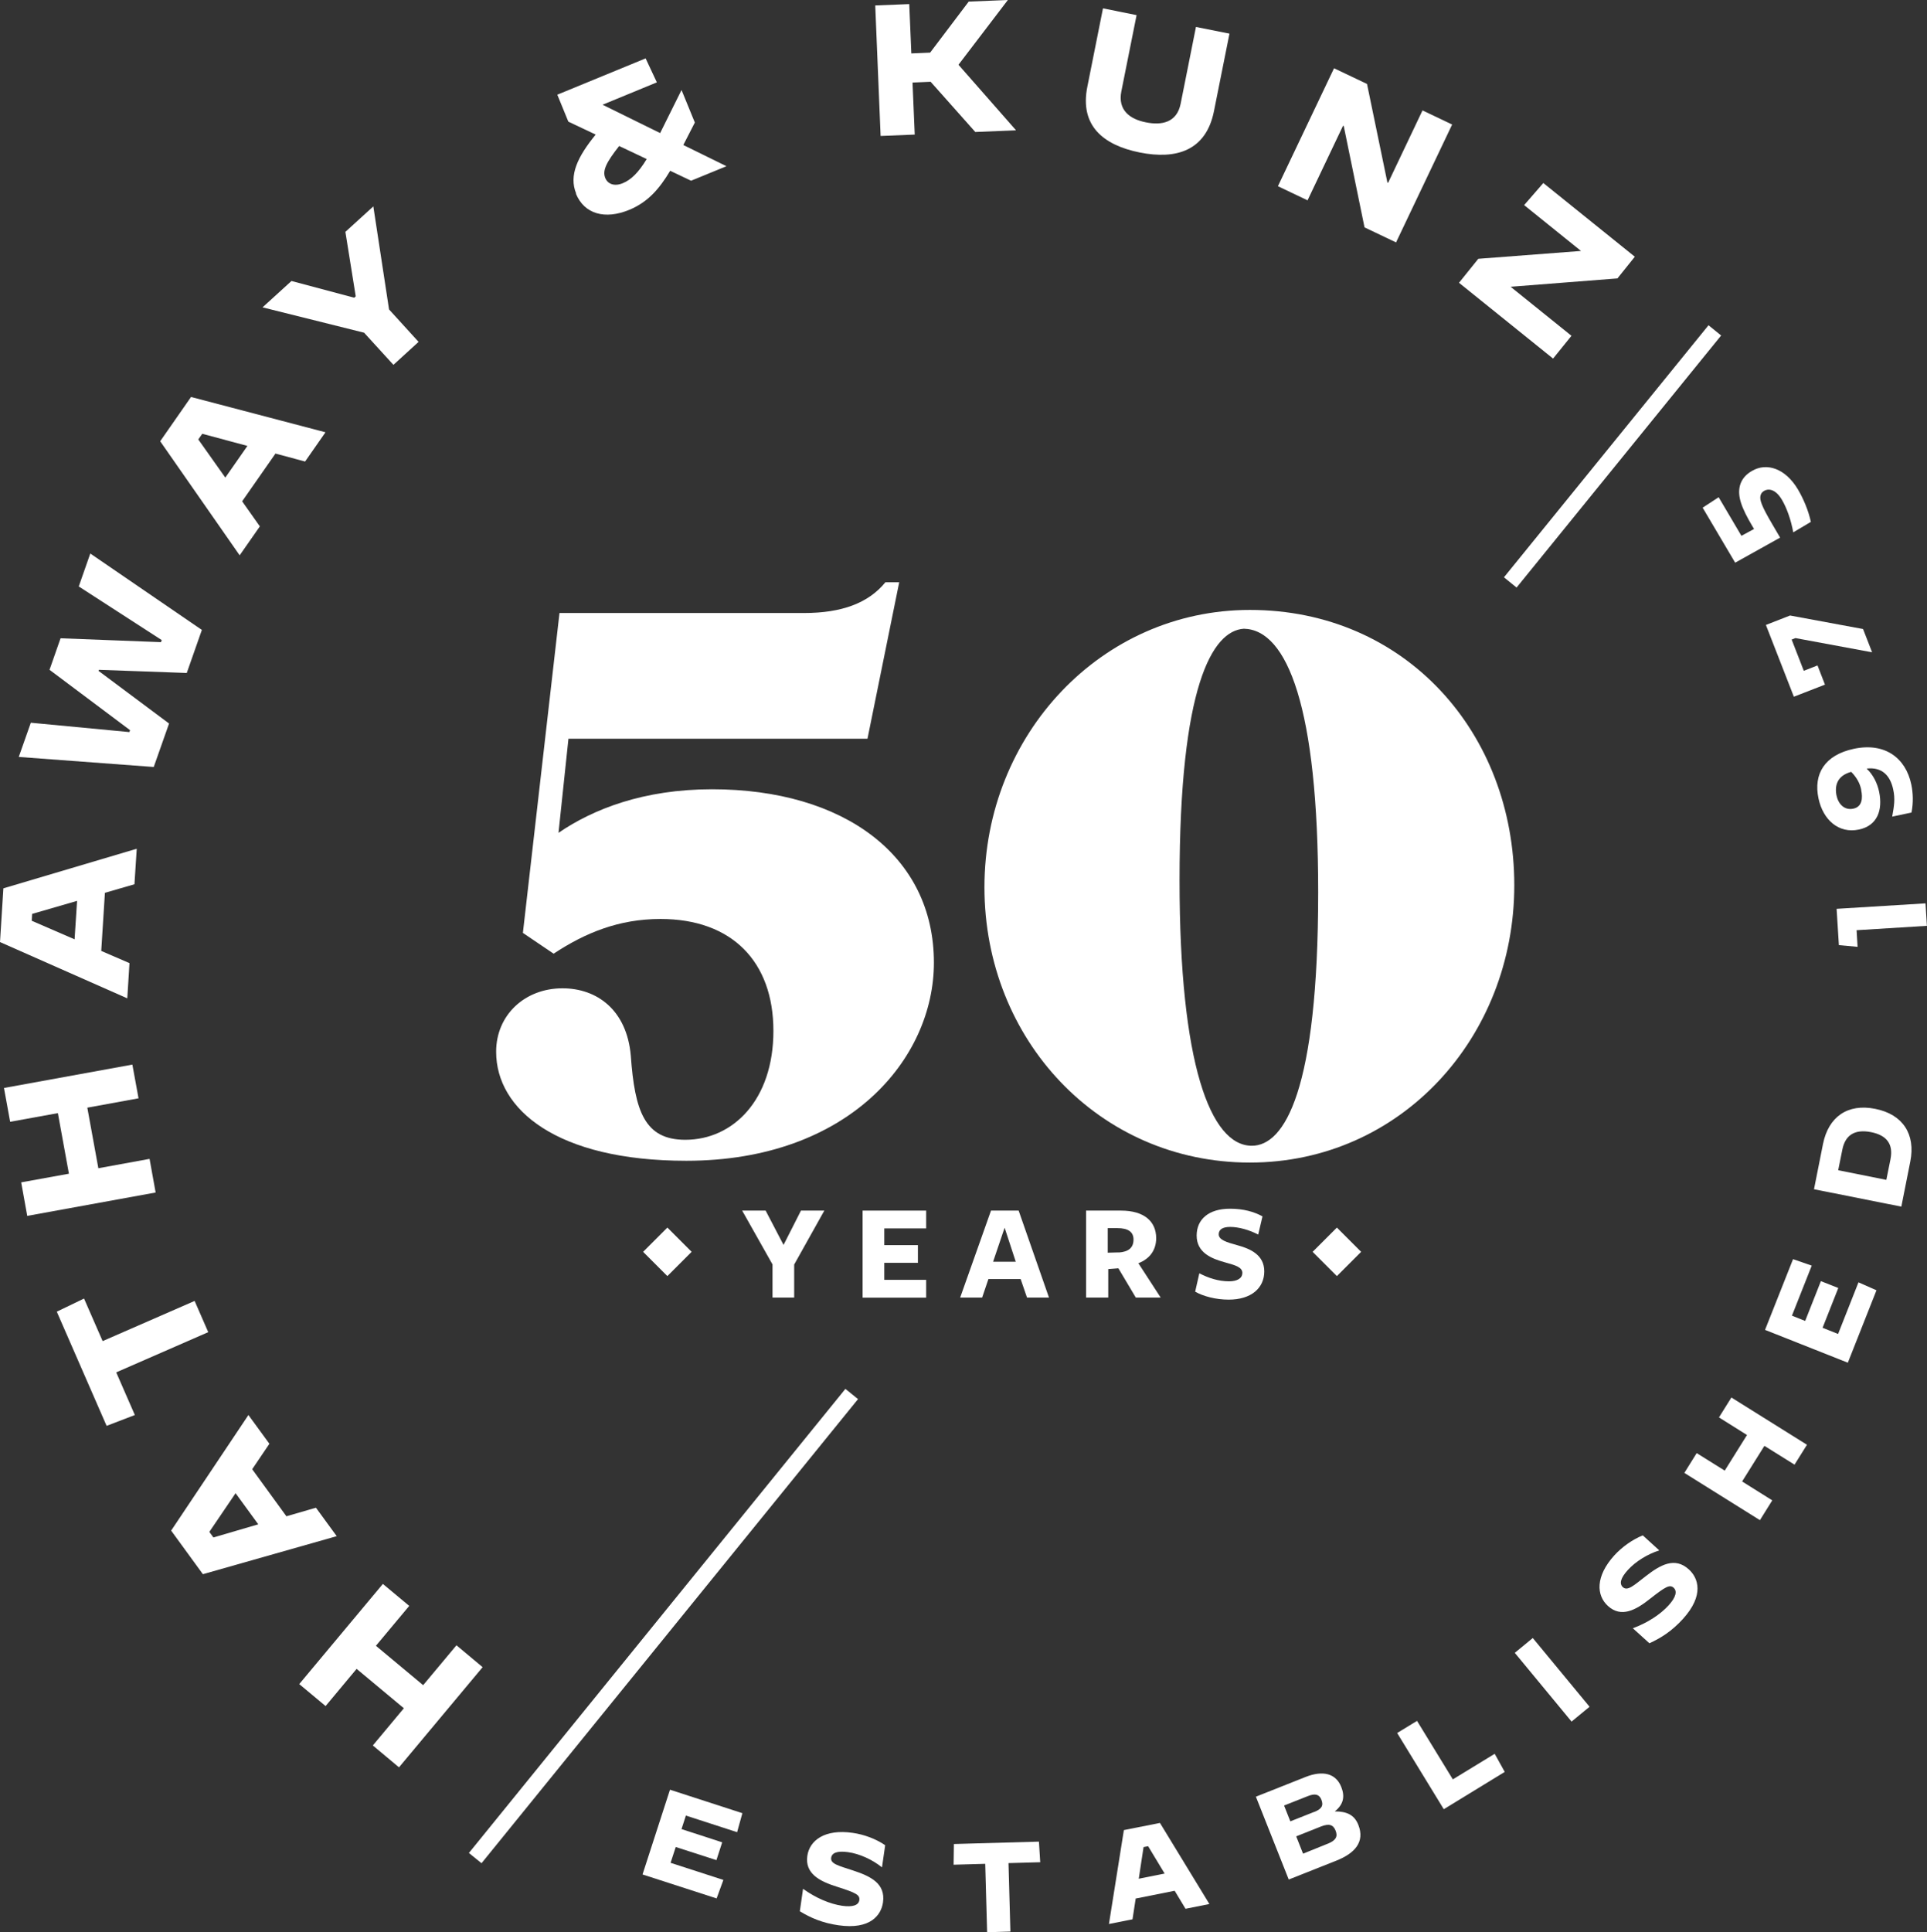 <?xml version="1.0" encoding="UTF-8"?> <svg xmlns="http://www.w3.org/2000/svg" id="Layer_2" data-name="Layer 2" viewBox="0 0 193.77 194.26"><rect x="0" y="0" width="193.77" height="194.26" fill="#333333" stroke="none"/><defs><style> .cls-1 { fill: #fff; } </style></defs><g id="Layer_1-2" data-name="Layer 1"><g><g><path class="cls-1" d="M152.5,59.07l-1.27-1.03,20.57-25.34,1.27,1.03-20.57,25.34ZM86.28,140.66l-1.27-1.03-37.86,46.66,1.27,1.03,37.86-46.66Z"></path><path class="cls-1" d="M40.12,177.68l-2.63-2.2,3.12-3.74-4.75-3.96-3.12,3.74-2.65-2.21,8.41-10.07,2.65,2.21-3.35,4.01,4.75,3.96,3.35-4.01,2.63,2.2-8.41,10.07Z"></path><path class="cls-1" d="M20.4,158.26l-3.19-4.38,7.77-11.62,2.11,2.89-1.73,2.56,3.44,4.73,2.97-.86,2.09,2.86-13.45,3.82ZM25.98,153.26l-2.29-3.14-2.64,3.89.41.56,4.51-1.32Z"></path><path class="cls-1" d="M11.69,137.98l1.87,4.28-2.84,1.09-5.01-11.48,2.74-1.32,1.87,4.28,9.25-4.04,1.37,3.14-9.25,4.04Z"></path><path class="cls-1" d="M2.74,122.25l-.61-3.38,4.8-.87-1.11-6.09-4.8.87-.62-3.4,12.91-2.35.62,3.39-5.15.94,1.11,6.09,5.15-.94.61,3.38-12.91,2.35Z"></path><path class="cls-1" d="M0,94.72l.34-5.41,13.41-3.98-.23,3.57-2.97.86-.37,5.84,2.84,1.23-.22,3.54-12.8-5.66ZM7.5,94.44l.25-3.87-4.52,1.31-.04.69,4.32,1.87Z"></path><path class="cls-1" d="M1.89,76.09l1.21-3.43,9.91.94.07-.19-8.1-6.07,1.11-3.17,10.1.39.07-.21-8.34-5.39,1.16-3.31,11.22,7.68-1.52,4.33-8.83-.32-.04.11,7.09,5.29-1.54,4.37-13.56-1.01Z"></path><path class="cls-1" d="M16.11,44.36l3.1-4.45,13.52,3.55-2.05,2.94-2.98-.8-3.35,4.8,1.78,2.52-2.03,2.91-8-11.48ZM22.66,48.01l2.22-3.18-4.54-1.22-.4.57,2.72,3.84Z"></path><path class="cls-1" d="M36.62,33.45l-10.22-2.55,2.91-2.65,6.31,1.68.15-.14-1.04-6.48,2.81-2.56,1.58,10.36,2.97,3.26-2.53,2.31-2.93-3.21Z"></path><path class="cls-1" d="M57.94,19.47c-.76-1.84.14-3.71,1.96-5.94l-2.75-1.3-1.11-2.71,8.88-3.65,1.13,2.41-5.46,2.25,5.79,2.85,2.14-4.31h.02s1.33,3.25,1.33,3.25l-1.16,2.26,4.34,2.13-3.56,1.46-2.1-1c-1.08,1.8-2.23,3.15-4.12,3.93-2.41.99-4.5.45-5.36-1.63ZM62.62,18.42c.83-.34,1.57-1.05,2.41-2.43l-2.77-1.31c-1.29,1.64-1.7,2.46-1.4,3.21.25.61.91.88,1.76.53Z"></path><path class="cls-1" d="M88,.55l3.43-.14.21,4.96,1.89-.08,3.88-5.13,3.92-.16v.02s-4.95,6.49-4.95,6.49l5.77,6.57v.02s-4.08.17-4.08.17l-4.49-5.05-1.82.08.22,5.23-3.43.14-.54-13.12Z"></path><path class="cls-1" d="M109.34,8.71l1.57-7.87,3.38.68-1.53,7.65c-.39,1.93.89,2.82,2.47,3.13,1.58.32,3.11.03,3.49-1.87l1.54-7.72,3.37.67-1.56,7.8c-.8,3.99-3.81,4.88-7.46,4.15-3.68-.74-6.06-2.7-5.27-6.62Z"></path><path class="cls-1" d="M134.16,6.87l3.3,1.57,2.05,9.91.07.03,3.46-7.28,2.98,1.42-5.64,11.85-3.17-1.51-2.09-10.19-.07-.03-3.57,7.5-2.98-1.42,5.64-11.85Z"></path><path class="cls-1" d="M148.64,26.02l10.34-.79-5.72-4.61,1.93-2.22,9.2,7.41-1.75,2.18-10.74.84,6.12,4.93-1.85,2.29-9.46-7.62,1.93-2.4Z"></path><path class="cls-1" d="M67.37,179.93l7.28,2.36-.53,1.91-5.15-1.67-.44,1.36,4.09,1.33-.58,1.79-4.09-1.32-.52,1.59,5.31,1.72-.68,1.86-7.45-2.41,2.76-8.52Z"></path><path class="cls-1" d="M80.43,192.13l.32-2.23h.01c1.28.92,2.69,1.52,3.93,1.7,1.07.15,1.65-.06,1.72-.57.07-.52-.31-.73-2.23-1.34-1.77-.55-3.25-1.33-3-3.1.22-1.57,1.76-2.73,4.57-2.32,1.13.16,2.32.6,3.26,1.24l-.32,2.22h-.01c-.95-.77-2.25-1.36-3.39-1.52-1.13-.16-1.64.08-1.71.56-.09.62.75.8,2.2,1.28,1.77.58,3.28,1.31,3.01,3.21-.18,1.27-1.26,2.76-4.47,2.3-1.61-.23-2.82-.75-3.91-1.42Z"></path><path class="cls-1" d="M99.08,187.38l-3.19.09.03-2.08,8.55-.24.13,2.07-3.19.09.19,6.88-2.34.07-.19-6.88Z"></path><path class="cls-1" d="M113.01,183.99l3.63-.72,4.97,8.15-2.4.48-1.09-1.81-3.92.78-.32,2.09-2.37.47,1.5-9.43ZM114.51,188.88l2.6-.52-1.66-2.75-.46.09-.48,3.17Z"></path><path class="cls-1" d="M126.29,180.63l4.99-1.98c1.72-.68,3.04-.38,3.59,1,.37.93.26,1.74-.65,2.46,1.24,0,1.98.37,2.37,1.36.68,1.73-.38,2.86-2.21,3.59l-4.79,1.9-3.3-8.32ZM132.15,182.17c.75-.3.96-.64.72-1.24-.22-.55-.64-.64-1.35-.36l-2.4.95.63,1.59,2.4-.95ZM133.54,185.35c.79-.33,1-.71.76-1.31-.23-.57-.62-.74-1.45-.42l-2.51,1,.69,1.74,2.5-1.01Z"></path><path class="cls-1" d="M140.49,174.23l2-1.22,3.6,5.88,4.21-2.57,1.01,1.82-6.13,3.75-4.68-7.65Z"></path><path class="cls-1" d="M152.32,166.17l1.81-1.49,5.71,6.91-1.81,1.49-5.71-6.91Z"></path><path class="cls-1" d="M165.86,165.21l-1.67-1.51h0c1.48-.55,2.77-1.39,3.61-2.32.72-.8.87-1.4.5-1.75-.39-.35-.78-.15-2.36,1.09-1.45,1.16-2.92,1.95-4.25.74-1.18-1.07-1.27-2.98.64-5.09.77-.84,1.8-1.58,2.86-2.01l1.66,1.51h0c-1.17.37-2.38,1.11-3.16,1.97-.77.84-.86,1.4-.5,1.73.47.42,1.09-.17,2.29-1.1,1.47-1.14,2.92-1.98,4.34-.69.95.86,1.58,2.59-.6,4.99-1.09,1.2-2.2,1.91-3.37,2.44Z"></path><path class="cls-1" d="M169.37,148.08l1.24-1.99,2.82,1.76,2.24-3.58-2.82-1.77,1.25-2,7.6,4.75-1.25,2-3.03-1.89-2.24,3.58,3.03,1.9-1.24,1.99-7.6-4.75Z"></path><path class="cls-1" d="M177.48,133.71l2.82-7.12,1.88.65-1.99,5.03,1.33.53,1.58-4,1.75.69-1.58,4,1.56.62,2.05-5.19,1.81.8-2.88,7.28-8.33-3.3Z"></path><path class="cls-1" d="M182.41,119.55l.9-4.53c.55-2.75,2.49-4.1,5.26-3.54,2.77.55,4.07,2.55,3.52,5.3l-.9,4.53-8.79-1.75ZM190.1,116.53c.28-1.41-.28-2.38-1.96-2.71-1.68-.33-2.6.34-2.88,1.75l-.42,2.08,4.84.97.42-2.08Z"></path><path class="cls-1" d="M186.69,93.52l.1,1.67-1.88-.17-.23-3.65,8.94-.55.14,2.26-7.08.44Z"></path><path class="cls-1" d="M186.42,75.28c3.13-.66,5.21.93,5.77,3.58.18.85.22,1.84.02,2.83l-1.94.41h0c.2-1.1.31-1.78.1-2.74-.29-1.35-1.09-2.27-2.67-2.09.65.61,1.08,1.47,1.26,2.35.37,1.82-.17,3.39-2.04,3.78-2.02.43-3.6-.96-4.06-3.13-.52-2.44.6-4.36,3.56-4.99ZM187.16,79.41c-.13-.64-.44-1.23-1.01-1.81-1.41.38-1.68,1.38-1.48,2.37.18.86.79,1.52,1.69,1.33.91-.19.96-1.08.79-1.88Z"></path><path class="cls-1" d="M180.38,70.04l-2.81-7.21,2.43-.95,7.34,1.36.91,2.34-7.71-1.43-.38.15,1.22,3.14,1.38-.54.75,1.93-3.14,1.22Z"></path><path class="cls-1" d="M182.09,52.47l-1.77,1.05h0c-.23-1.29-.67-2.48-1.13-3.26-.68-1.16-1.42-1.14-1.8-.91-.2.12-.31.26-.36.47-.11.42.09,1.03,1.18,2.88l.79,1.35-4.52,2.52-3.27-5.53,1.61-1.05,2.29,3.88,1.27-.69-.16-.26c-1.1-1.86-1.55-3.04-1.25-4.14.18-.61.57-1.07,1.19-1.43,1.49-.88,3.38-.26,4.64,1.87.53.9,1.05,2.1,1.3,3.28Z"></path></g><g><g><path class="cls-1" d="M49.89,105.73c0-3.69,2.89-6.37,6.67-6.37,3.48,0,6.47,2.19,6.87,6.77.4,5.58,1.39,8.46,5.48,8.46,4.78,0,8.86-3.98,8.86-10.95s-4.18-11.25-11.35-11.25c-4.18,0-7.57,1.39-10.75,3.49l-3.09-2.09,3.68-32.16h24.6c3.78,0,6.47-1,8.17-3.09h1.39l-3.19,15.73h-30.07l-1,9.46c3.49-2.39,8.56-4.38,15.44-4.38,13.24,0,22.31,6.67,22.31,17.43,0,9.66-8.56,19.92-24.9,19.92-13.05,0-19.12-5.18-19.12-10.95Z"></path><path class="cls-1" d="M125.68,61.32c15.63,0,26.59,12.35,26.59,27.68s-11.45,27.88-26.59,27.88-26.69-12.35-26.69-27.68,11.75-27.88,26.69-27.88ZM125.08,63.21c-3.19.2-6.47,5.78-6.47,25.29,0,18.42,3.09,26.69,7.27,26.69,3.29,0,6.67-5.58,6.67-25.49,0-18.52-3.09-26.39-7.47-26.49Z"></path></g><g><path class="cls-1" d="M79.86,127.14v3.31h-2.18v-3.33l-3.05-5.41h2.36l1.8,3.45,1.75-3.45h2.35l-3.03,5.42Z"></path><path class="cls-1" d="M86.74,130.45v-8.74h6.39v1.79h-4.21v1.68h3.38v1.78h-3.38v1.71h4.21v1.79h-6.39Z"></path><path class="cls-1" d="M105.48,130.45h-2.21l-.64-1.86h-3.24l-.63,1.86h-2.21l3.1-8.74h2.78l3.05,8.74ZM101.02,123.43l-1.16,3.42h2.28l-1.12-3.42Z"></path><path class="cls-1" d="M111.43,130.45h-2.22v-8.74s3.59,0,3.51,0c2.32,0,3.54,1.08,3.54,2.77,0,1.17-.62,2.07-1.79,2.52l2.24,3.45h-2.5l-1.75-2.94-1.02.08v2.85ZM112.51,125.92c.95-.07,1.47-.46,1.47-1.3,0-.77-.53-1.15-1.65-1.15h-.94v2.47l1.12-.03Z"></path><path class="cls-1" d="M124.93,128c0-.59-.63-.78-1.79-1.1-1.27-.35-2.81-.94-2.81-2.68,0-1.62,1.19-2.7,3.35-2.7,1.37,0,2.43.31,3.27.77l-.43,1.83c-.87-.46-1.96-.77-2.82-.77-.77,0-1.15.27-1.15.74,0,.57.8.8,1.84,1.09,1.34.36,2.74.98,2.74,2.64s-1.29,2.84-3.58,2.84c-1.3,0-2.56-.34-3.37-.8l.42-1.85c.87.46,1.91.81,2.99.81.78,0,1.33-.29,1.33-.82Z"></path></g><rect class="cls-1" x="132.7" y="124.13" width="3.45" height="3.45" transform="translate(128.37 -58.19) rotate(45)"></rect><rect class="cls-1" x="65.38" y="124.13" width="3.45" height="3.45" transform="translate(108.65 -10.59) rotate(45)"></rect></g></g></g></svg> 